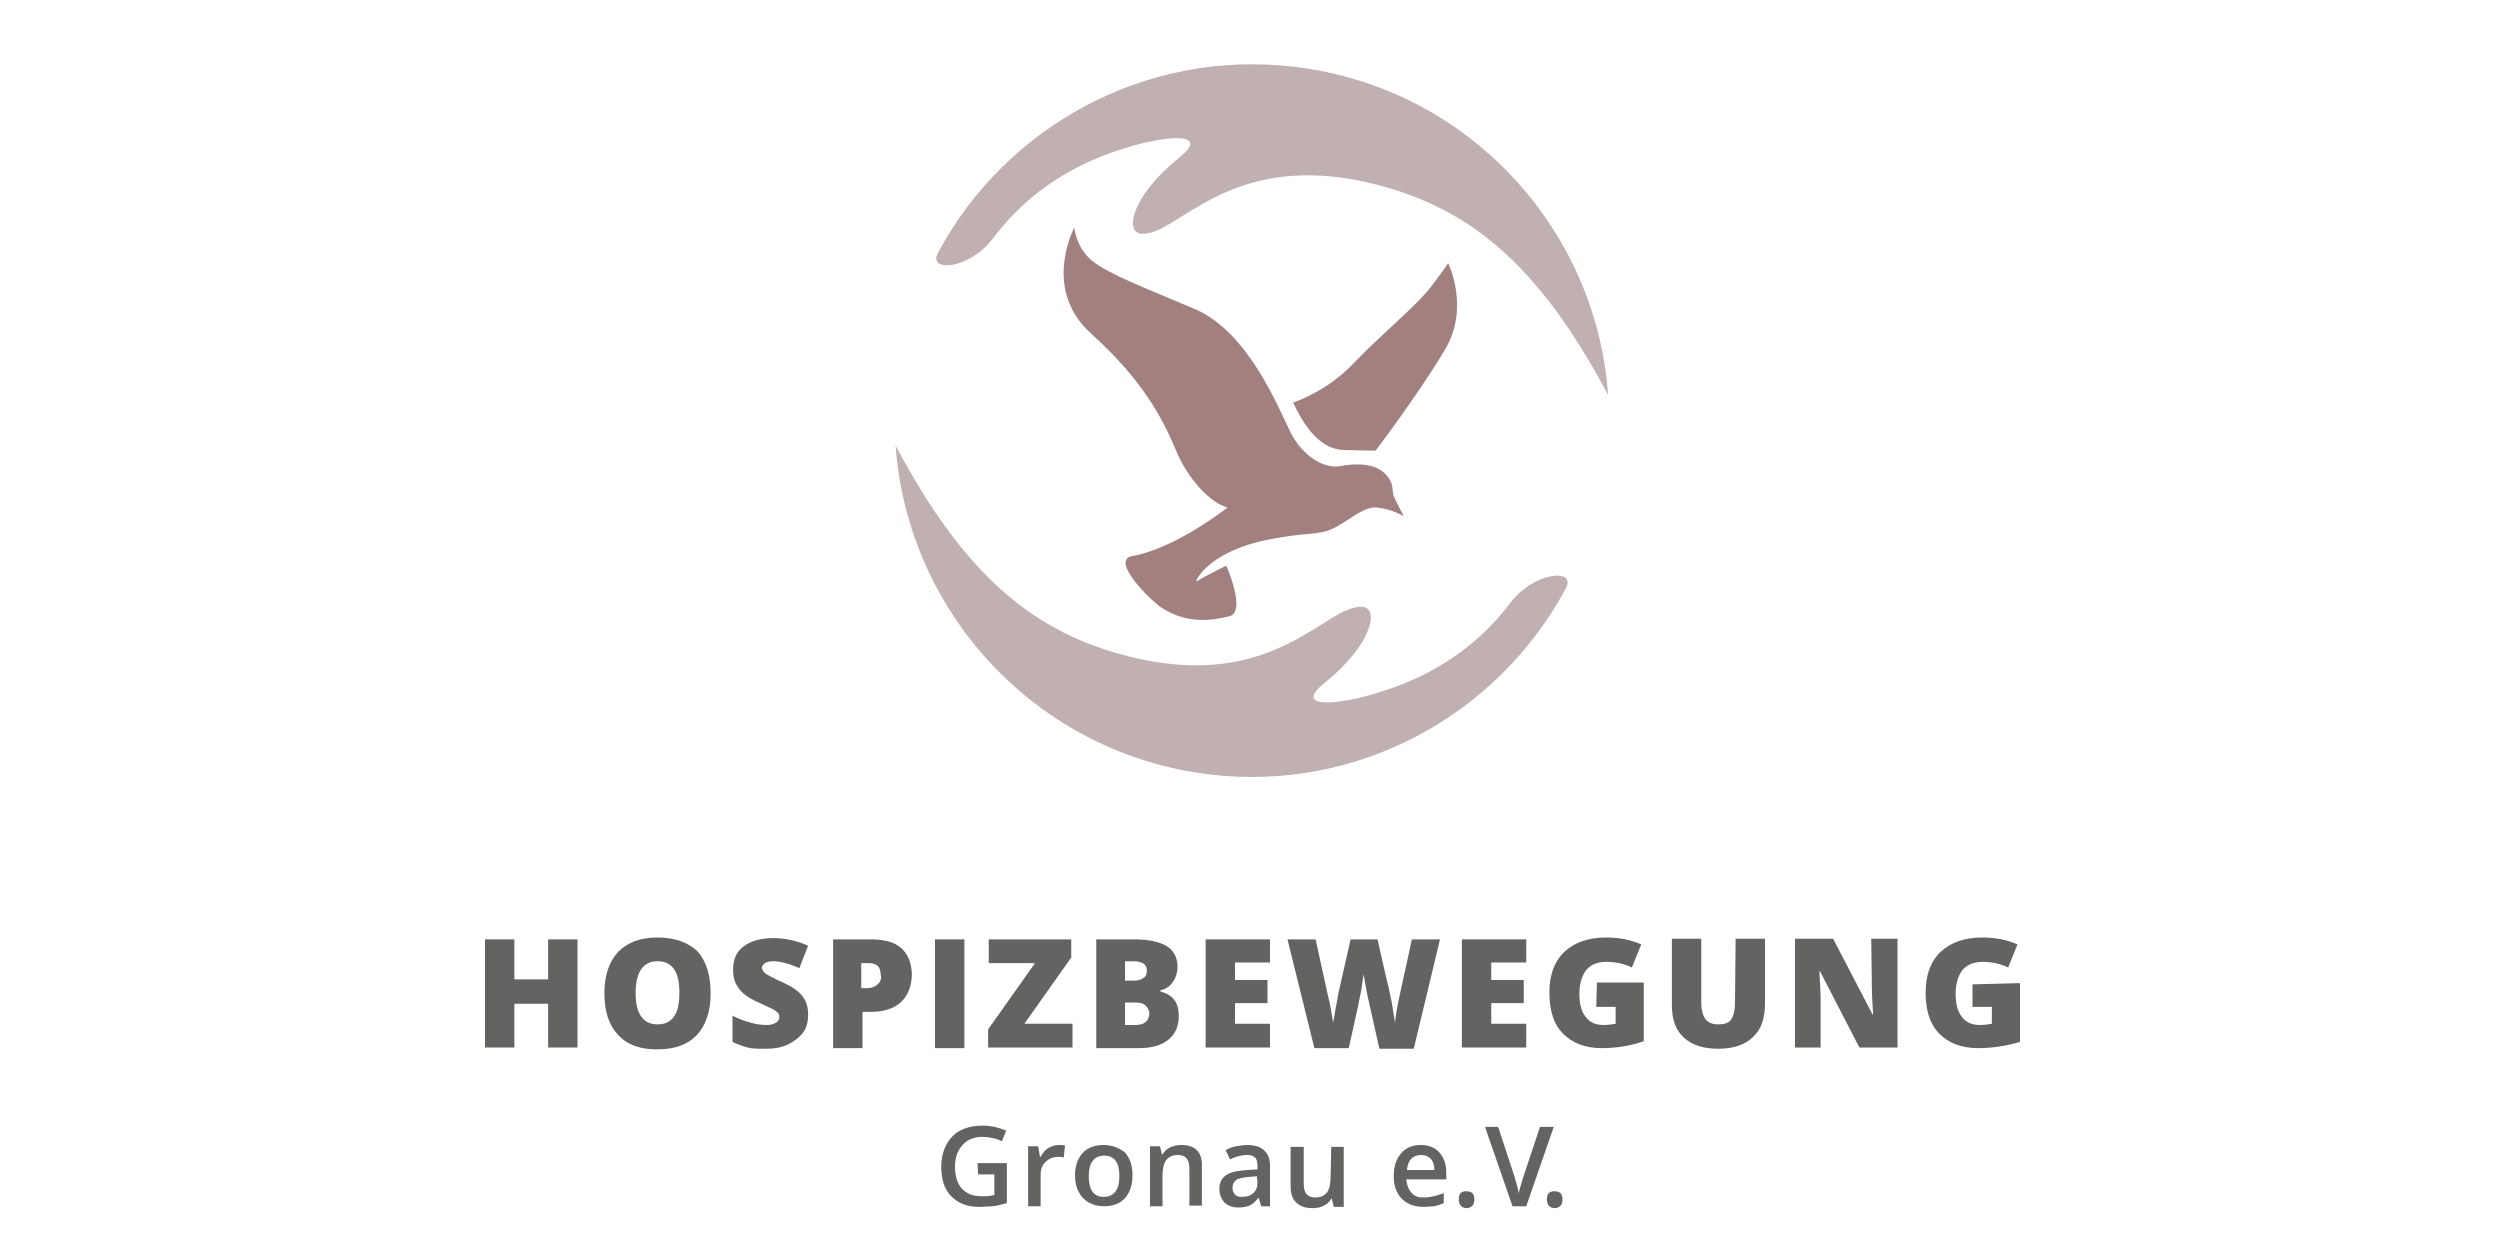 <?xml version="1.0" encoding="UTF-8"?>
<!-- Generator: Adobe Illustrator 28.1.0, SVG Export Plug-In . SVG Version: 6.00 Build 0)  -->
<svg xmlns="http://www.w3.org/2000/svg" xmlns:xlink="http://www.w3.org/1999/xlink" version="1.1" id="Ebene_1" x="0px" y="0px" viewBox="0 0 400 200" style="enable-background:new 0 0 400 200;" xml:space="preserve">
<style type="text/css">
	.st0{fill:#C0B0B2;}
	.st1{fill:#A38080;}
	.st2{fill:#636362;}
</style>
<g>
	<path class="st0" d="M158.9,38.1c3.8-5,10-11,21.1-14.4c6.7-2.1,13.8-2.6,8.7,1.5c-7.7,6.2-8.8,12-6.1,12.2   c5.8,0.5,13.9-13.7,37.1-8c15.4,3.8,26.5,12.9,37.6,33.8c-1.9-26.7-22.5-49.2-50.1-52.5c-24-2.9-46.3,9.6-57.1,29.7   C148.3,43.6,155.1,43.2,158.9,38.1"></path>
	<path class="st0" d="M241.7,96.4c-3.8,5-10,11-21.1,14.4c-6.7,2.1-13.8,2.6-8.7-1.5c7.7-6.2,8.8-12,6.1-12.2   c-5.8-0.5-13.9,13.7-37.1,8c-15.4-3.8-26.5-12.9-37.6-33.8c1.9,26.7,22.5,49.2,50.1,52.6c24,2.9,46.3-9.6,57.1-29.7   C252.4,90.9,245.5,91.4,241.7,96.4"></path>
	<path class="st1" d="M222.2,76.5c-1.2-1.8-3.6-2.7-7.9-1.9c-2.4,0.4-5.9-1.6-7.8-5.4c-1.9-3.8-6.7-16-15.2-19.7   c-8.5-3.6-14-5.7-16.6-7.8c-2.6-2.2-2.8-5.3-2.8-5.3s-5.3,9.8,2.7,17s11.3,13.3,13.4,18.3c2,5,5.7,8.8,8.4,9.5   c0,0-8.3,6.6-15.4,7.8c-3.2,0.8,2.9,6.9,4.8,8.2c4.1,2.7,8.1,2.1,10.9,1.4c2.8-0.7-0.5-8.1-0.5-8.1s-4.2,2.1-4.7,2.5   c-0.5,0.4,1.4-4.7,11.6-6.7c6.1-1.2,7.7-0.6,10.1-1.7c2.4-1.1,4.9-3.6,7.1-3.4c2.3,0.2,4.3,1.4,4.3,1.4s-1.3-2.5-1.6-3.2   C222.7,78.4,223,77.7,222.2,76.5"></path>
	<path class="st1" d="M231.7,42.1c0,0-0.2,0.4-2.6,3.6c-2.4,3.2-7.9,7.6-12.4,12.3c-4.4,4.7-9.8,6.4-9.8,6.4   c2.4,5.2,5.1,7.5,8.1,7.6s5.1,0.1,5.1,0.1s6.9-9.1,11-16C235.3,49.3,231.7,42.1,231.7,42.1"></path>
	<path class="st2" d="M156.5,187.9h2.6v3.3c-0.8,0.2-1.5,0.2-2.1,0.2c-1.3,0-2.3-0.4-3.1-1.2c-0.7-0.8-1.1-2-1.1-3.5   c0-1.5,0.4-2.6,1.2-3.5c0.8-0.9,1.9-1.3,3.2-1.3c1,0,2.1,0.2,3.1,0.7l0.7-1.7c-1.2-0.5-2.4-0.8-3.8-0.8c-2.1,0-3.7,0.6-4.8,1.7   s-1.8,2.8-1.8,4.8c0,2.1,0.5,3.7,1.6,4.8s2.5,1.7,4.4,1.7c0.8,0,1.6-0.1,2.3-0.1c0.7-0.1,1.4-0.3,2.2-0.5v-6.4h-4.7L156.5,187.9   L156.5,187.9z"></path>
	<path class="st2" d="M167.7,183.7c-0.5,0.3-0.9,0.8-1.2,1.4h-0.1l-0.3-1.7h-1.6v9.6h2v-5c0-0.9,0.2-1.5,0.8-2.1   c0.5-0.5,1.2-0.8,2-0.8c0.3,0,0.6,0,0.9,0.1l0.2-1.9c-0.3-0.1-0.6-0.1-1-0.1C168.8,183.2,168.2,183.4,167.7,183.7"></path>
	<path class="st2" d="M176.6,191.5c-1.6,0-2.4-1.1-2.4-3.3c0-1.1,0.2-1.9,0.6-2.4c0.4-0.6,1-0.9,1.9-0.9c1.6,0,2.4,1.1,2.4,3.3   C179.1,190.4,178.2,191.5,176.6,191.5 M176.6,183.2c-1.4,0-2.6,0.4-3.4,1.3c-0.8,0.9-1.2,2.1-1.2,3.6c0,1,0.2,1.9,0.6,2.6   c0.4,0.8,0.9,1.3,1.6,1.7c0.7,0.4,1.5,0.6,2.4,0.6c1.4,0,2.6-0.4,3.4-1.3c0.8-0.9,1.2-2.1,1.2-3.7c0-1.5-0.4-2.7-1.2-3.6   C179.1,183.7,178,183.2,176.6,183.2"></path>
	<path class="st2" d="M189,183.2c-0.6,0-1.2,0.1-1.8,0.4c-0.5,0.2-0.9,0.6-1.2,1.1h-0.1l-0.3-1.3H184v9.6h2v-4.8   c0-1.2,0.2-2.1,0.6-2.6c0.4-0.5,1-0.8,1.9-0.8c0.6,0,1.1,0.2,1.4,0.6c0.3,0.4,0.4,0.9,0.4,1.6v5.9h2v-6.2   C192.4,184.4,191.3,183.2,189,183.2"></path>
	<path class="st2" d="M201.2,189.2c0,0.7-0.2,1.3-0.7,1.7c-0.4,0.4-1,0.6-1.8,0.6c-0.5,0-0.9-0.1-1.1-0.4c-0.2-0.2-0.4-0.6-0.4-1   c0-0.6,0.2-1,0.6-1.3c0.4-0.3,1.1-0.4,2.1-0.5l1.2-0.1L201.2,189.2L201.2,189.2z M199.6,183.2c-0.6,0-1.1,0.1-1.8,0.2   s-1.2,0.4-1.7,0.6l0.7,1.5c0.4-0.2,0.9-0.4,1.3-0.5s0.9-0.2,1.4-0.2c0.6,0,1,0.1,1.3,0.4c0.3,0.3,0.4,0.8,0.4,1.4v0.5l-1.6,0.1   c-1.5,0.1-2.6,0.3-3.4,0.8c-0.7,0.5-1.1,1.2-1.1,2.2c0,0.9,0.3,1.6,0.8,2.2c0.5,0.5,1.3,0.8,2.2,0.8c0.7,0,1.3-0.1,1.8-0.3   s0.9-0.6,1.4-1.2h0.1l0.4,1.3h1.4v-6.4c0-1.1-0.3-2-0.9-2.5C201.7,183.5,200.8,183.2,199.6,183.2"></path>
	<path class="st2" d="M212.9,188.2c0,1.2-0.2,2.1-0.6,2.6c-0.4,0.5-1,0.8-1.9,0.8c-0.6,0-1.1-0.2-1.4-0.6c-0.3-0.4-0.4-0.9-0.4-1.6   v-5.9h-2.1v6.3c0,1.2,0.3,2.1,0.9,2.6c0.6,0.6,1.4,0.9,2.6,0.9c0.7,0,1.3-0.1,1.8-0.4c0.5-0.2,0.9-0.6,1.2-1.1h0.1l0.3,1.3h1.6   v-9.6h-2L212.9,188.2L212.9,188.2z"></path>
	<path class="st2" d="M225.1,187.2c0.1-0.8,0.3-1.4,0.7-1.8c0.4-0.4,0.9-0.6,1.6-0.6c0.6,0,1.1,0.2,1.5,0.6c0.4,0.4,0.6,1,0.6,1.8   L225.1,187.2L225.1,187.2z M227.4,183.2c-1.4,0-2.4,0.4-3.2,1.3c-0.8,0.9-1.2,2.1-1.2,3.7c0,1.5,0.4,2.7,1.3,3.6s2,1.3,3.5,1.3   c0.6,0,1.2-0.1,1.7-0.1c0.5-0.1,1-0.3,1.5-0.5v-1.6c-0.6,0.2-1.1,0.4-1.6,0.5c-0.5,0.1-1,0.2-1.6,0.2c-0.9,0-1.5-0.2-2-0.8   s-0.7-1.2-0.8-2.1h6.4v-1.1c0-1.4-0.4-2.4-1.1-3.2C229.6,183.6,228.6,183.2,227.4,183.2"></path>
	<path class="st2" d="M234.6,190.6c-0.4,0-0.7,0.1-0.9,0.3s-0.3,0.6-0.3,1s0.1,0.7,0.3,1c0.2,0.2,0.5,0.4,0.9,0.4   c0.4,0,0.7-0.1,1-0.4c0.2-0.2,0.3-0.6,0.3-1c0-0.4-0.1-0.7-0.3-1C235.3,190.7,235,190.6,234.6,190.6"></path>
	<path class="st2" d="M246.4,180.3l-2.6,7.8c-0.1,0.3-0.2,0.7-0.4,1.3s-0.3,1.1-0.4,1.5c-0.1-0.3-0.1-0.7-0.3-1.3   c-0.2-0.6-0.3-1.1-0.4-1.4l-2.6-7.9h-2.1l4.4,12.7h2.2l4.4-12.7L246.4,180.3L246.4,180.3z"></path>
	<path class="st2" d="M248.7,190.6c-0.4,0-0.7,0.1-0.9,0.3s-0.3,0.6-0.3,1s0.1,0.7,0.3,1c0.2,0.2,0.5,0.4,0.9,0.4   c0.4,0,0.7-0.1,1-0.4c0.2-0.2,0.3-0.6,0.3-1c0-0.4-0.1-0.7-0.3-1C249.4,190.7,249.1,190.6,248.7,190.6"></path>
	<polygon class="st2" points="87.7,156.7 82.3,156.7 82.3,150.3 77.6,150.3 77.6,167.6 82.3,167.6 82.3,160.6 87.7,160.6    87.7,167.6 92.4,167.6 92.4,150.3 87.7,150.3  "></polygon>
	<g>
		<path class="st2" d="M107.8,162.7c-0.6,0.8-1.4,1.2-2.6,1.2c-2.3,0-3.5-1.7-3.5-5c0-3.4,1.2-5.1,3.5-5.1c1.2,0,2,0.4,2.6,1.2    s0.9,2.1,0.9,3.8C108.7,160.7,108.4,161.9,107.8,162.7 M105.2,150c-2.8,0-4.8,0.8-6.3,2.3c-1.4,1.5-2.2,3.7-2.2,6.6    c0,2.9,0.7,5.1,2.2,6.7s3.5,2.3,6.3,2.3c2.8,0,4.9-0.8,6.3-2.3s2.2-3.7,2.2-6.7c0-2.9-0.7-5.1-2.1-6.7    C110.1,150.8,108,150,105.2,150"></path>
		<path class="st2" d="M122.4,154.1c0.3-0.2,0.7-0.3,1.3-0.3c1.2,0,2.6,0.4,4.2,1.1l1.4-3.6c-1.9-0.8-3.7-1.2-5.5-1.2    c-2,0-3.6,0.4-4.8,1.3s-1.7,2.1-1.7,3.7c0,0.9,0.1,1.6,0.4,2.2c0.3,0.6,0.7,1.2,1.3,1.7c0.6,0.5,1.4,1,2.6,1.5    c1.2,0.6,2,0.9,2.3,1.1c0.3,0.2,0.5,0.4,0.6,0.5s0.2,0.4,0.2,0.6c0,0.4-0.2,0.7-0.5,0.9c-0.3,0.2-0.8,0.4-1.5,0.4    c-0.8,0-1.7-0.1-2.7-0.4s-1.9-0.6-2.8-1.1v4.2c0.8,0.4,1.7,0.7,2.4,0.9s1.8,0.2,2.9,0.2c1.4,0,2.6-0.2,3.6-0.7    c1-0.5,1.8-1.1,2.4-1.9c0.6-0.8,0.8-1.8,0.8-2.9c0-1.2-0.3-2.1-0.9-2.9s-1.6-1.5-3.1-2.2c-1.6-0.7-2.5-1.2-2.9-1.5    c-0.3-0.3-0.5-0.6-0.5-0.9C121.9,154.6,122.1,154.3,122.4,154.1"></path>
		<path class="st2" d="M140.4,157.5c-0.4,0.4-1,0.6-1.7,0.6h-0.9v-4h1.2c1.3,0,1.9,0.6,1.9,1.8C141.1,156.5,140.9,157.1,140.4,157.5     M144.2,151.7c-1.1-1-2.8-1.4-4.9-1.4h-6v17.4h4.7v-5.8h1.3c2.1,0,3.7-0.5,4.9-1.6c1.1-1.1,1.7-2.6,1.7-4.5    C145.8,154,145.3,152.7,144.2,151.7"></path>
	</g>
	<rect x="149.6" y="150.3" class="st2" width="4.7" height="17.4"></rect>
	<polygon class="st2" points="171.4,153.2 171.4,150.3 158.2,150.3 158.2,154.1 165.6,154.1 158.1,164.7 158.1,167.6 171.6,167.6    171.6,163.8 163.9,163.8  "></polygon>
	<g>
		<path class="st2" d="M181.6,164H180v-3.6h1.6c0.7,0,1.3,0.1,1.7,0.5s0.6,0.8,0.6,1.3C183.8,163.4,183.1,164,181.6,164 M180,153.8    h1.3c1.5,0,2.2,0.5,2.2,1.5c0,0.6-0.2,1-0.6,1.2c-0.4,0.3-0.9,0.4-1.6,0.4H180L180,153.8L180,153.8z M188.6,162.6    c0-1.1-0.2-1.9-0.7-2.6c-0.5-0.7-1.3-1.1-2.3-1.4v-0.1c0.8-0.2,1.5-0.6,2-1.3s0.8-1.5,0.8-2.5c0-1.5-0.6-2.6-1.7-3.3    c-1.1-0.7-2.9-1.1-5.2-1.1h-6.1v17.4h6.8c2,0,3.6-0.4,4.8-1.4C188.1,165.4,188.6,164.1,188.6,162.6"></path>
	</g>
	<polygon class="st2" points="203.2,163.8 197.6,163.8 197.6,160.5 202.8,160.5 202.8,156.8 197.6,156.8 197.6,154 203.2,154    203.2,150.3 192.9,150.3 192.9,167.6 203.2,167.6  "></polygon>
	<g>
		<path class="st2" d="M230.4,150.3h-4.5L224,159c-0.5,2.2-0.7,3.7-0.8,4.6c-0.1-0.7-0.3-1.7-0.5-3.1c-0.3-1.4-0.5-2.6-0.8-3.6    l-1.5-6.6h-4.3l-1.5,6.6c-0.2,0.9-0.5,2.1-0.7,3.4c-0.3,1.4-0.4,2.5-0.6,3.3c-0.2-1.1-0.4-2.7-0.9-4.6l-1.9-8.7h-4.5l4.3,17.4h5.5    c1-4.6,1.6-7.1,1.7-7.8c0.1-0.6,0.3-1.3,0.4-2.1c0.1-0.8,0.2-1.4,0.3-1.9c0.1,0.6,0.2,1.4,0.4,2.4s0.3,1.6,0.4,1.9l1.7,7.6h5.5    L230.4,150.3z"></path>
	</g>
	<polygon class="st2" points="244.2,163.8 238.6,163.8 238.6,160.5 243.8,160.5 243.8,156.8 238.6,156.8 238.6,154 244.2,154    244.2,150.3 233.9,150.3 233.9,167.6 244.2,167.6  "></polygon>
	<path class="st2" d="M255.4,161.1h3.1v2.7c-0.6,0.1-1.2,0.2-1.9,0.2c-1.3,0-2.2-0.4-2.9-1.3s-1-2.1-1-3.7c0-1.6,0.4-2.9,1.1-3.8   c0.8-0.9,1.8-1.3,3.2-1.3c1.5,0,2.9,0.3,4.1,0.9l1.5-3.7c-0.7-0.3-1.6-0.6-2.5-0.8s-2-0.3-3.1-0.3c-2.9,0-5.1,0.8-6.7,2.3   s-2.4,3.7-2.4,6.5c0,2.9,0.7,5.1,2.2,6.6s3.5,2.3,6.2,2.3c2.4,0,4.7-0.4,6.7-1.1v-9.4h-7.5L255.4,161.1L255.4,161.1z"></path>
	<path class="st2" d="M277.6,160.4c0,1.2-0.2,2.1-0.6,2.7s-1.1,0.8-2.1,0.8c-0.9,0-1.6-0.3-2-0.8s-0.7-1.4-0.7-2.7v-10.2h-4.7v10.6   c0,2.3,0.6,4,1.9,5.2s3.1,1.8,5.5,1.8c2.4,0,4.3-0.6,5.6-1.9c1.3-1.2,1.9-3,1.9-5.3v-10.4h-4.7L277.6,160.4L277.6,160.4z"></path>
	<path class="st2" d="M299.5,158.1c0,1.1,0.1,2.5,0.2,4.2h-0.1l-6.3-12.1h-6.1v17.4h4.1v-7.8c0-1-0.1-2.5-0.2-4.4h0.1l6.3,12.2h6.1   v-17.4h-4.2L299.5,158.1L299.5,158.1z"></path>
	<path class="st2" d="M315.6,157.5v3.6h3.1v2.7c-0.6,0.1-1.2,0.2-1.9,0.2c-1.3,0-2.2-0.4-2.9-1.3c-0.7-0.9-1-2.1-1-3.7   c0-1.6,0.4-2.9,1.1-3.8c0.8-0.9,1.8-1.3,3.2-1.3c1.5,0,2.9,0.3,4.1,0.9l1.5-3.7c-0.7-0.3-1.6-0.6-2.5-0.8c-1-0.2-2-0.3-3.1-0.3   c-2.9,0-5.1,0.8-6.7,2.3s-2.4,3.7-2.4,6.5c0,2.9,0.7,5.1,2.2,6.6s3.5,2.3,6.2,2.3c2.4,0,4.7-0.4,6.7-1v-9.4L315.6,157.5   L315.6,157.5z"></path>
</g>
</svg>
